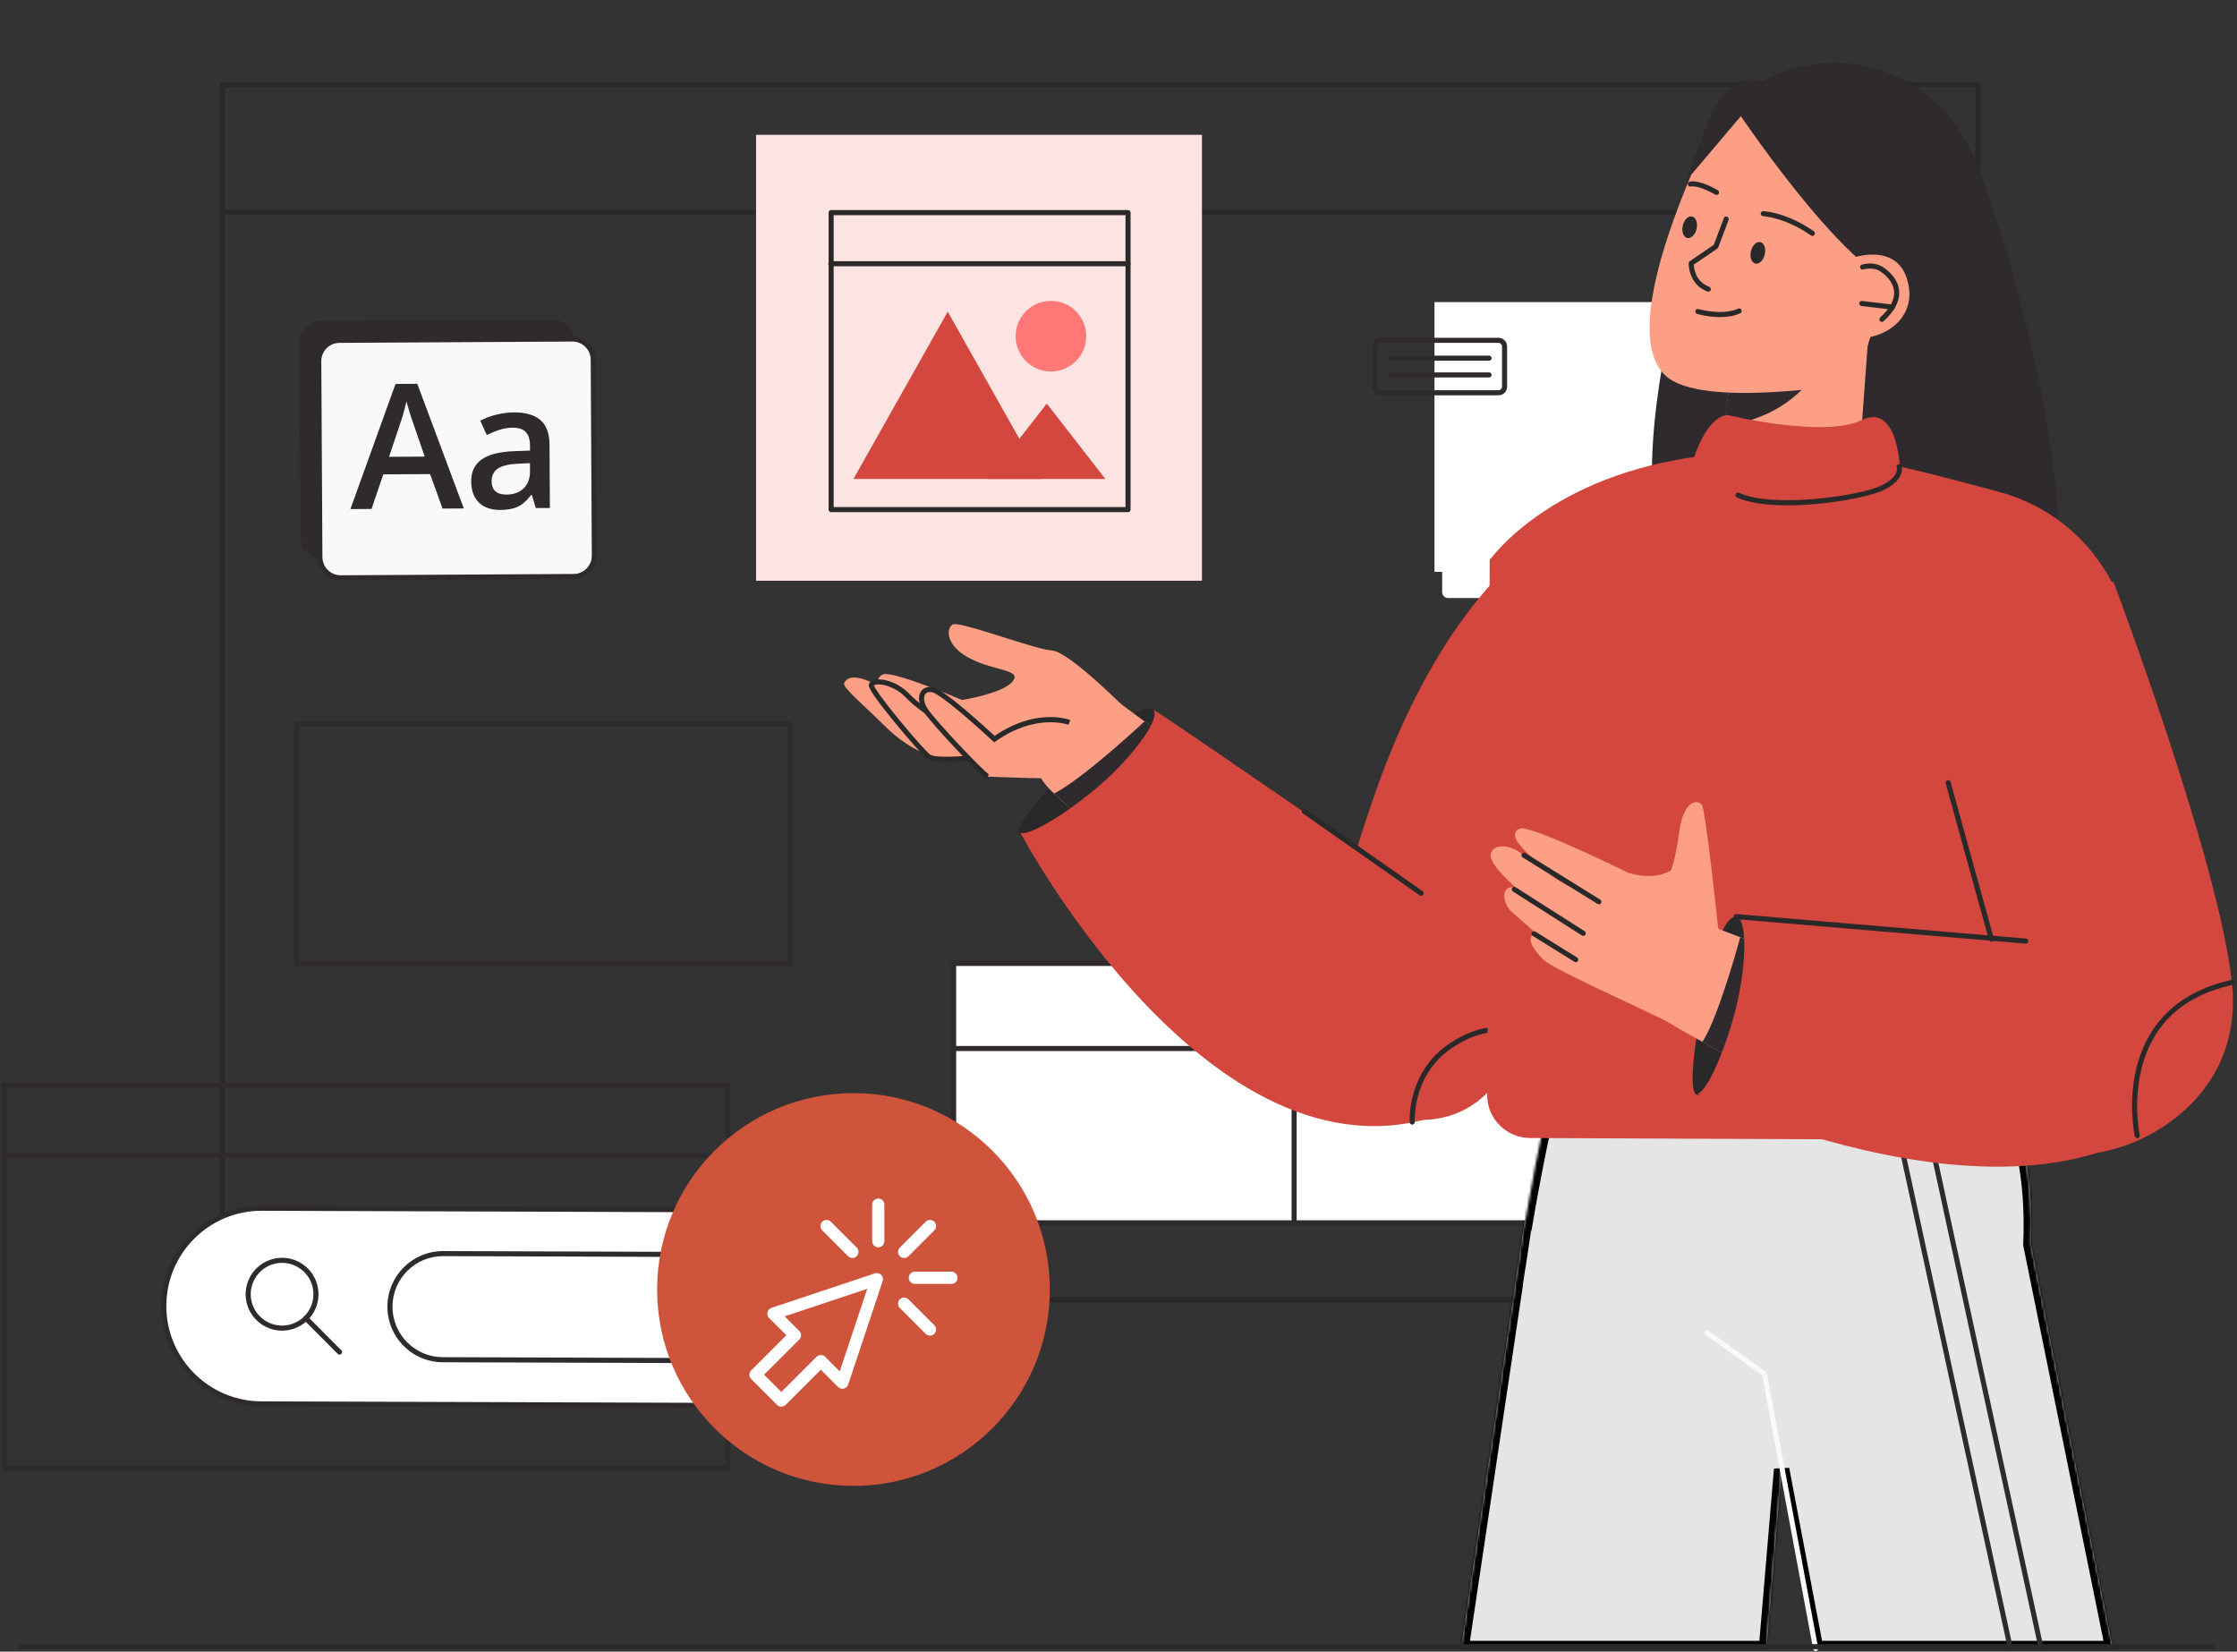 <svg width="871" height="643" viewBox="0 0 871 643" fill="none" xmlns="http://www.w3.org/2000/svg">
<rect x="0" y="0" width="871" height="643" fill="#333333" stroke="none"/>
<path d="M666.453 375.062H371.312V476.071H666.453V375.062Z" fill="white"/>
<path d="M666.45 477.062H371.31C370.765 477.062 370.322 476.619 370.322 476.074V375.065C370.322 374.52 370.765 374.077 371.31 374.077H666.45C666.995 374.077 667.438 374.52 667.438 375.065V476.074C667.438 476.619 666.995 477.062 666.45 477.062ZM372.298 475.086H665.463V376.052H372.298V475.086Z" fill="#2E2A2E"/>
<path d="M215.298 124.464L124.608 124.97C120.141 124.995 116.54 128.637 116.565 133.104L116.991 209.383C117.016 213.85 120.657 217.452 125.124 217.427L215.814 216.92C220.281 216.895 223.883 213.254 223.858 208.786L223.432 132.507C223.407 128.04 219.765 124.439 215.298 124.464Z" fill="#2E2A2E"/>
<path d="M223.377 224.442L132.686 224.956C128.218 224.981 124.577 221.38 124.552 216.912L124.12 140.634C124.095 136.167 127.696 132.526 132.164 132.5L222.855 131.987C227.323 131.961 230.963 135.563 230.989 140.03L231.421 216.308C231.446 220.776 227.845 224.417 223.377 224.442V224.442Z" fill="#F9F9F9"/>
<path d="M132.638 225.941C127.657 225.941 123.593 221.902 123.562 216.915L123.13 140.637C123.102 135.633 127.152 131.538 132.156 131.51L222.847 130.996H222.901C225.305 130.996 227.569 131.925 229.282 133.618C231.006 135.323 231.963 137.598 231.977 140.022L232.409 216.3C232.437 221.304 228.387 225.399 223.383 225.427L132.692 225.941H132.638V225.941ZM222.898 132.972H222.855L132.164 133.485C128.25 133.508 125.083 136.711 125.103 140.626L125.535 216.904C125.557 220.804 128.738 223.965 132.635 223.965H132.678L223.369 223.451C227.284 223.429 230.45 220.226 230.43 216.311L229.999 140.033C229.976 136.133 226.795 132.972 222.898 132.972V132.972Z" fill="#2E2A2E"/>
<path d="M172.305 197.992L167.468 184.572L149.241 184.676L144.655 198.15L136.439 198.195L154 149.474L162.478 149.426L180.588 197.946L172.308 197.994L172.305 197.992ZM165.376 177.762L160.835 164.604C160.505 163.723 160.045 162.335 159.458 160.438C158.871 158.542 158.467 157.153 158.244 156.273C157.672 158.991 156.83 161.968 155.718 165.197L151.485 177.841L165.376 177.762Z" fill="#2E2A2E"/>
<path d="M208.628 197.789L207.067 192.697H206.807C205.08 194.938 203.339 196.468 201.583 197.283C199.828 198.099 197.567 198.514 194.807 198.531C191.262 198.551 188.493 197.594 186.492 195.663C184.491 193.733 183.481 190.99 183.461 187.434C183.439 183.657 184.805 180.801 187.554 178.865C190.302 176.929 194.502 175.857 200.155 175.648L206.381 175.413L206.37 173.46C206.356 171.121 205.808 169.374 204.727 168.219C203.643 167.065 201.973 166.495 199.712 166.509C197.863 166.52 196.094 166.805 194.4 167.367C192.707 167.929 191.081 168.589 189.521 169.348L187.012 163.797C188.962 162.747 191.098 161.948 193.421 161.392C195.744 160.839 197.937 160.554 200.003 160.543C204.589 160.517 208.057 161.514 210.406 163.532C212.754 165.55 213.939 168.733 213.964 173.085L214.103 197.76L208.625 197.791L208.628 197.789ZM197.186 192.553C199.969 192.536 202.198 191.735 203.872 190.146C205.548 188.557 206.378 186.339 206.361 183.491L206.344 180.31L201.716 180.536C198.109 180.688 195.487 181.318 193.853 182.418C192.219 183.522 191.406 185.198 191.42 187.45C191.429 189.085 191.914 190.346 192.876 191.235C193.839 192.124 195.275 192.562 197.189 192.553H197.186Z" fill="#2E2A2E"/>
<path d="M307.456 376.05H115.521C114.976 376.05 114.533 375.607 114.533 375.062V281.943C114.533 281.399 114.976 280.956 115.521 280.956H307.456C308.001 280.956 308.444 281.399 308.444 281.943V375.062C308.444 375.607 308.001 376.05 307.456 376.05ZM116.509 374.074H306.468V282.931H116.509V374.074Z" fill="#2E2A2E"/>
<path d="M307.456 376.05H115.521C114.976 376.05 114.533 375.607 114.533 375.062V281.943C114.533 281.399 114.976 280.956 115.521 280.956H307.456C308.001 280.956 308.444 281.399 308.444 281.943V375.062C308.444 375.607 308.001 376.05 307.456 376.05ZM116.509 374.074H306.468V282.931H116.509V374.074Z" fill="#2E2A2E"/>
<path d="M770.105 83.542H86.613C86.068 83.542 85.625 83.099 85.625 82.555C85.625 82.01 86.068 81.567 86.613 81.567H770.102C770.647 81.567 771.09 82.01 771.09 82.555C771.09 83.099 770.647 83.542 770.102 83.542H770.105Z" fill="#292929"/>
<path d="M770.105 507.049H86.613C86.068 507.049 85.625 506.606 85.625 506.061V32.99C85.625 32.445 86.068 32.002 86.613 32.002H770.105C770.65 32.002 771.093 32.445 771.093 32.99V506.061C771.093 506.606 770.65 507.049 770.105 507.049ZM87.601 505.073H769.117V33.977H87.601V505.073V505.073Z" fill="#292929"/>
<path d="M283.445 572.548H1.569C1.024 572.548 0.581 572.105 0.581 571.561V422.496C0.581 421.951 1.024 421.508 1.569 421.508H283.445C283.989 421.508 284.432 421.951 284.432 422.496V571.561C284.432 572.105 283.989 572.548 283.445 572.548ZM2.557 570.573H282.457V423.484H2.557V570.573V570.573Z" fill="#2E2A2E"/>
<path d="M283.445 450.843H1.569C1.024 450.843 0.581 450.4 0.581 449.855C0.581 449.311 1.024 448.867 1.569 448.867H283.445C283.989 448.867 284.432 449.311 284.432 449.855C284.432 450.4 283.989 450.843 283.445 450.843Z" fill="#2E2A2E"/>
<path d="M303.441 547.224L101.738 546.552C80.704 546.482 63.708 529.373 63.779 508.338C63.849 487.304 80.958 470.308 101.992 470.379L303.695 471.05C324.73 471.121 341.726 488.23 341.655 509.264C341.584 530.299 324.476 547.295 303.441 547.224Z" fill="white"/>
<path d="M303.571 548.212C303.525 548.212 303.483 548.212 303.438 548.212L101.735 547.54C80.19 547.47 62.72 529.881 62.79 508.336C62.824 497.899 66.922 488.1 74.328 480.745C81.7 473.421 91.476 469.391 101.862 469.391C101.907 469.391 101.952 469.391 101.997 469.391L303.7 470.063C314.137 470.097 323.936 474.195 331.291 481.6C338.646 489.006 342.679 498.83 342.642 509.27C342.572 530.77 325.054 548.215 303.571 548.215V548.212ZM303.444 546.236C303.486 546.236 303.528 546.236 303.568 546.236C323.967 546.236 340.596 529.675 340.667 509.261C340.734 488.805 324.148 472.106 303.692 472.038L101.989 471.367C101.947 471.367 101.904 471.367 101.862 471.367C92.001 471.367 82.721 475.191 75.719 482.145C68.689 489.13 64.8 498.432 64.766 508.341C64.698 528.797 81.285 545.497 101.741 545.564L303.444 546.236Z" fill="#2E2A2E"/>
<path d="M109.821 518.044C102.892 518.044 96.813 512.947 95.791 505.892C94.671 498.15 100.056 490.942 107.794 489.819C115.533 488.695 122.744 494.083 123.867 501.822C124.988 509.563 119.603 516.771 111.864 517.895C111.178 517.994 110.495 518.042 109.821 518.042V518.044ZM109.838 491.647C109.256 491.647 108.669 491.69 108.079 491.775C101.416 492.74 96.782 498.946 97.747 505.607C98.712 512.27 104.913 516.904 111.579 515.939C118.242 514.974 122.877 508.767 121.911 502.107C121.031 496.036 115.801 491.647 109.838 491.647Z" fill="#2E2A2E"/>
<path d="M132.207 527.386C131.953 527.386 131.699 527.29 131.507 527.095L118.406 513.941C118.022 513.554 118.022 512.928 118.406 512.544C118.793 512.157 119.419 512.16 119.803 512.544L132.904 525.698C133.288 526.085 133.288 526.712 132.904 527.095C132.712 527.287 132.458 527.383 132.207 527.383V527.386Z" fill="#2E2A2E"/>
<path d="M301.762 529.788L172.42 529.356C161.012 529.319 151.794 520.04 151.831 508.632C151.868 497.224 161.148 488.007 172.555 488.043L301.898 488.475C313.305 488.512 322.523 497.792 322.486 509.199C322.45 520.607 313.17 529.825 301.762 529.788V529.788Z" fill="white"/>
<path d="M301.832 530.776H301.759L172.417 530.344C166.637 530.324 161.206 528.055 157.134 523.954C153.059 519.853 150.826 514.409 150.846 508.629C150.885 496.719 160.588 487.058 172.49 487.058H172.563L301.906 487.49C307.686 487.51 313.116 489.779 317.188 493.88C321.264 497.981 323.496 503.425 323.477 509.205C323.457 514.985 321.188 520.415 317.087 524.488C313.003 528.543 307.59 530.776 301.835 530.776H301.832ZM301.765 528.8H301.832C307.062 528.8 311.981 526.774 315.693 523.085C319.421 519.382 321.481 514.449 321.501 509.196C321.518 503.944 319.489 498.997 315.786 495.269C312.083 491.54 307.152 489.48 301.897 489.46L172.555 489.028H172.487C161.672 489.028 152.855 497.809 152.819 508.632C152.802 513.887 154.831 518.832 158.534 522.56C162.237 526.288 167.167 528.349 172.422 528.368L301.765 528.8V528.8Z" fill="#2E2A2E"/>
<path d="M700.956 117.616H558.535V222.625H700.956V117.616Z" fill="white"/>
<path d="M689.478 127.954H658.868C658.323 127.954 657.88 127.511 657.88 126.966C657.88 126.421 658.323 125.978 658.868 125.978H689.478C690.023 125.978 690.466 126.421 690.466 126.966C690.466 127.511 690.023 127.954 689.478 127.954Z" fill="#2E2A2E"/>
<path d="M689.478 136.457H658.868C658.323 136.457 657.88 136.014 657.88 135.47C657.88 134.925 658.323 134.482 658.868 134.482H689.478C690.023 134.482 690.466 134.925 690.466 135.47C690.466 136.014 690.023 136.457 689.478 136.457Z" fill="#2E2A2E"/>
<path d="M689.478 144.111H658.868C658.323 144.111 657.88 143.668 657.88 143.124C657.88 142.579 658.323 142.136 658.868 142.136H689.478C690.023 142.136 690.466 142.579 690.466 143.124C690.466 143.668 690.023 144.111 689.478 144.111Z" fill="#2E2A2E"/>
<path d="M609.74 212.419H563.878C562.572 212.419 561.513 213.478 561.513 214.784V230.462C561.513 231.768 562.572 232.827 563.878 232.827H609.74C611.046 232.827 612.105 231.768 612.105 230.462V214.784C612.105 213.478 611.046 212.419 609.74 212.419Z" fill="white"/>
<path d="M583.456 153.896H537.594C535.745 153.896 534.241 152.392 534.241 150.543V134.866C534.241 133.017 535.745 131.513 537.594 131.513H583.456C585.305 131.513 586.809 133.017 586.809 134.866V150.543C586.809 152.392 585.305 153.896 583.456 153.896ZM537.594 133.488C536.835 133.488 536.217 134.106 536.217 134.866V150.543C536.217 151.303 536.835 151.921 537.594 151.921H583.456C584.215 151.921 584.833 151.303 584.833 150.543V134.866C584.833 134.106 584.215 133.488 583.456 133.488H537.594V133.488Z" fill="#2E2A2E"/>
<path d="M579.798 140.434H541.251C540.707 140.434 540.264 139.991 540.264 139.446C540.264 138.902 540.707 138.458 541.251 138.458H579.798C580.343 138.458 580.786 138.902 580.786 139.446C580.786 139.991 580.343 140.434 579.798 140.434Z" fill="#2E2A2E"/>
<path d="M579.798 146.951H541.251C540.707 146.951 540.264 146.508 540.264 145.963C540.264 145.418 540.707 144.975 541.251 144.975H579.798C580.343 144.975 580.786 145.418 580.786 145.963C580.786 146.508 580.343 146.951 579.798 146.951Z" fill="#2E2A2E"/>
<path d="M504.085 409.195H371.311C370.766 409.195 370.323 408.751 370.323 408.207C370.323 407.662 370.766 407.219 371.311 407.219H504.085C504.63 407.219 505.073 407.662 505.073 408.207C505.073 408.751 504.63 409.195 504.085 409.195Z" fill="#2E2A2E"/>
<path d="M503.887 475.877C503.343 475.877 502.899 475.433 502.899 474.889V376.639C502.899 376.095 503.343 375.652 503.887 375.652C504.432 375.652 504.875 376.095 504.875 376.639V474.889C504.875 475.433 504.432 475.877 503.887 475.877V475.877Z" fill="#2E2A2E"/>
<path fill-rule="evenodd" clip-rule="evenodd" d="M630.924 192.875C630.924 192.875 572.356 204.122 535.889 307.465C517.911 358.43 513.94 388.581 518.633 408.458C525.692 438.337 564.764 445.955 582.767 421.082C597.576 400.623 617.224 365.333 639.145 304.801L630.921 192.875H630.924Z" fill="#D3473F"/>
<path d="M425.213 290.613C412.459 302.111 394.232 320.981 396.804 324.407C399.375 327.837 421.281 314.281 433.781 304.908C446.281 295.535 452.524 279 449.151 276.355C445.584 273.561 436.818 280.151 425.216 290.613H425.213Z" fill="#292929"/>
<path fill-rule="evenodd" clip-rule="evenodd" d="M463.197 293.82C463.197 293.82 463.31 295.022 463.471 297.062C463.674 299.67 463.948 303.647 464.146 308.233C464.196 309.415 464.244 310.638 464.281 311.888C464.49 318.78 464.462 326.51 463.776 332.917C462.893 341.098 460.937 347.118 457.011 346.455C454.299 345.998 447.099 340.715 438.883 333.995C438.533 333.71 438.186 333.427 437.836 333.137C427.97 325 416.878 315.035 410.418 308.919C410.09 308.608 409.772 308.306 409.467 308.016L409.083 307.646C404.722 303.458 402.493 297.926 402.374 292.366C402.242 286.247 404.66 280.089 409.611 275.644C416.418 269.525 426.321 268.3 434.419 272.582L445.634 280.854L461.013 292.2L463.195 293.808L463.197 293.82Z" fill="#FD9F84"/>
<path d="M365.327 295.095C365.327 295.095 355.028 293.193 344.473 282.609C336.932 275.049 327.906 267.598 328.659 265.992C331.29 260.375 342.153 266.562 348.579 271.264C355.005 275.966 365.329 295.092 365.329 295.092L365.327 295.095Z" fill="#FD9F84"/>
<path d="M374.556 272.511C374.556 272.511 347.259 260.773 343.604 262.616C339.949 264.456 341.066 271.459 346.999 275.596C352.931 279.731 382.96 289.781 382.96 289.781C382.96 289.781 384.657 278.001 383.996 277.244C383.339 276.488 374.553 272.514 374.553 272.514L374.556 272.511Z" fill="#FD9F84"/>
<path d="M440.913 278.48C440.913 278.48 416.683 253.735 409.613 253.252C402.544 252.767 373.483 241.542 370.886 243.14C368.289 244.737 368.185 251.477 377.789 256.399C387.396 261.318 398.098 260.632 394.223 265.337C390.348 270.045 374.555 272.511 374.555 272.511L384.588 302.32C384.588 302.32 411.665 303.644 423.059 302.684C430.278 302.078 440.913 278.478 440.913 278.478V278.48Z" fill="#FD9F84"/>
<path d="M381.908 294.672C381.908 294.672 364.539 296.862 361.505 294.525C358.471 292.188 338.927 269.006 339.26 266.72C339.593 264.434 347.724 264.993 353.242 270.716C360.743 278.5 372.038 283.349 372.038 283.349L381.908 294.672Z" fill="#FD9F84"/>
<path d="M368.801 296.599C365.304 296.599 362.174 296.286 360.904 295.307C359.191 293.989 353.18 287.114 348.356 281.229C337.993 268.583 338.196 267.177 338.284 266.579C338.354 266.088 338.684 265.196 340.084 264.744C342.892 263.841 349.276 265.179 353.953 270.033C361.223 277.577 372.315 282.395 372.428 282.443L371.649 284.258C371.18 284.057 360.083 279.242 352.531 271.402C348.737 267.465 343.64 266.167 341.239 266.503C340.626 266.587 340.35 266.754 340.265 266.836C340.592 267.942 343.782 272.556 350.222 280.388C355.415 286.705 360.746 292.693 362.107 293.74C364.082 295.262 375.225 294.517 381.784 293.69L382.032 295.651C380.243 295.877 374.101 296.599 368.801 296.599Z" fill="#292929"/>
<path d="M416.395 281.241C416.395 281.241 403.418 276.268 387.182 287.763C387.182 287.763 367.488 269.367 363.108 268.535C358.725 267.702 357.539 272.06 360.265 276.33C362.992 280.6 382.186 301.093 384.588 302.323L416.398 281.241H416.395Z" fill="#FD9F84"/>
<path d="M384.137 303.201C382.271 302.247 373.556 292.987 371.826 291.141C367.07 286.061 360.974 279.274 359.433 276.86C357.65 274.064 357.319 271.041 358.595 269.156C359.543 267.756 361.256 267.174 363.291 267.561C367.53 268.368 383.555 283.047 387.272 286.496C403.441 275.418 416.206 280.112 416.751 280.318L416.045 282.164C415.921 282.116 403.323 277.546 387.755 288.567L387.097 289.033L386.51 288.483C378.678 281.167 365.933 270.073 362.924 269.503C362.044 269.336 360.864 269.331 360.232 270.265C359.549 271.272 359.552 273.375 361.098 275.799C364.056 280.436 383.056 300.432 385.037 301.445L384.137 303.204V303.201Z" fill="#292929"/>
<path d="M463.474 297.062C463.677 299.67 463.951 303.647 464.149 308.233C464.2 309.415 464.248 310.638 464.284 311.888C464.493 318.78 464.465 326.51 463.779 332.917C455.696 335.564 445.073 333.608 445.073 333.608C445.073 333.608 442.538 333.783 438.886 333.998C438.536 333.713 438.189 333.43 437.839 333.14C427.973 325.003 416.881 315.037 410.421 308.922C421.188 303.452 442.866 283.439 445.637 280.862L461.016 292.208C461.775 293.707 462.594 295.321 463.471 297.06L463.474 297.062Z" fill="#2E2A2E"/>
<path fill-rule="evenodd" clip-rule="evenodd" d="M397.292 324.184C397.292 324.184 474.143 469.36 565.232 432.368L549.255 344.844C549.255 344.844 462.552 284.842 449.024 276.211C449.07 276.256 449.112 276.304 449.151 276.358C451.725 279.784 442.195 292.885 430.713 303.483C419.565 313.776 401.235 325.875 397.32 324.173C397.312 324.176 397.303 324.182 397.295 324.184H397.292Z" fill="#D3473F"/>
<path d="M553.345 348.753C553.15 348.753 552.949 348.693 552.777 348.575L507.293 316.674C506.847 316.361 506.737 315.746 507.051 315.297C507.364 314.851 507.979 314.744 508.428 315.054L553.912 346.955C554.358 347.268 554.468 347.883 554.155 348.332C553.963 348.606 553.655 348.753 553.345 348.753Z" fill="#292929"/>
<path d="M549.867 437.827C549.351 437.827 548.919 437.426 548.883 436.907C548.868 436.706 548.572 431.92 550.339 425.722C551.973 419.993 555.758 411.949 564.524 406.163C573.515 400.228 580.464 399.52 584.706 399.974C589.41 400.474 591.942 402.449 592.049 402.531C592.475 402.87 592.549 403.491 592.207 403.92C591.869 404.346 591.245 404.416 590.819 404.078C590.799 404.064 588.541 402.334 584.353 401.922C580.455 401.538 574.04 402.249 565.613 407.812C559.003 412.175 554.51 418.359 552.261 426.193C550.573 432.075 550.852 436.729 550.855 436.774C550.892 437.319 550.48 437.787 549.935 437.824C549.913 437.824 549.89 437.824 549.867 437.824V437.827Z" fill="#292929"/>
<path d="M675.922 42.046C675.922 42.046 625.417 167.52 649.881 223.55C674.345 279.578 795.931 277.594 800.608 239.333C809.289 168.31 770.621 65.722 770.621 65.722L705.912 49.94L675.925 42.049L675.922 42.046Z" fill="#2E2A2E"/>
<mask id="path-45-inside-1_3145_6086" fill="white">
<path fill-rule="evenodd" clip-rule="evenodd" d="M790.76 484.547C793.156 429.47 769.209 411.111 769.209 411.111C769.209 411.111 623.136 394.349 612.759 403.928C606.091 410.083 598.436 448.859 593.814 475.797L593.601 475.767L591.67 488.725C590.37 496.837 589.61 502.11 589.61 502.11L589.673 502.129L568.858 641.796H687.792L693.701 571.996L706.947 641.796H822.689L790.76 484.547Z"/>
</mask>
<path fill-rule="evenodd" clip-rule="evenodd" d="M790.76 484.547C793.156 429.47 769.209 411.111 769.209 411.111C769.209 411.111 623.136 394.349 612.759 403.928C606.091 410.083 598.436 448.859 593.814 475.797L593.601 475.767L591.67 488.725C590.37 496.837 589.61 502.11 589.61 502.11L589.673 502.129L568.858 641.796H687.792L693.701 571.996L706.947 641.796H822.689L790.76 484.547Z" fill="#E5E5E5"/>
<path d="M769.209 411.111L771.034 408.73L770.376 408.225L769.551 408.13L769.209 411.111ZM790.76 484.547L787.763 484.416L787.747 484.784L787.82 485.144L790.76 484.547ZM612.759 403.928L610.724 401.724L610.724 401.724L612.759 403.928ZM593.814 475.797L593.393 478.767L596.278 479.176L596.771 476.304L593.814 475.797ZM593.601 475.767L594.023 472.796L591.073 472.378L590.634 475.324L593.601 475.767ZM591.67 488.725L594.632 489.2L594.635 489.183L594.637 489.167L591.67 488.725ZM589.61 502.11L586.641 501.682L586.277 504.207L588.711 504.972L589.61 502.11ZM589.673 502.129L592.64 502.572L593.018 500.035L590.571 499.267L589.673 502.129ZM568.858 641.796L565.891 641.354L565.378 644.796H568.858V641.796ZM687.792 641.796V644.796H690.549L690.782 642.049L687.792 641.796ZM693.701 571.996L696.648 571.437L690.712 571.743L693.701 571.996ZM706.947 641.796L703.999 642.355L704.463 644.796H706.947V641.796ZM822.689 641.796V644.796H826.359L825.629 641.199L822.689 641.796ZM769.209 411.111C767.384 413.492 767.382 413.49 767.381 413.489C767.38 413.489 767.379 413.488 767.378 413.487C767.376 413.486 767.375 413.485 767.374 413.484C767.373 413.483 767.372 413.483 767.373 413.484C767.376 413.485 767.383 413.491 767.397 413.502C767.423 413.523 767.471 413.563 767.54 413.621C767.677 413.737 767.895 413.927 768.182 414.196C768.755 414.734 769.605 415.587 770.633 416.79C772.69 419.195 775.468 423.005 778.195 428.507C783.641 439.494 788.941 457.344 787.763 484.416L793.757 484.677C794.976 456.673 789.5 437.805 783.571 425.843C780.611 419.871 777.552 415.649 775.194 412.89C774.015 411.512 773.012 410.5 772.285 409.819C771.922 409.478 771.628 409.22 771.415 409.04C771.309 408.95 771.223 408.88 771.159 408.828C771.127 408.803 771.101 408.782 771.08 408.765C771.069 408.757 771.06 408.75 771.053 408.744C771.049 408.741 771.046 408.739 771.043 408.736C771.041 408.735 771.039 408.733 771.038 408.733C771.036 408.731 771.034 408.73 769.209 411.111ZM614.793 406.133C614.778 406.147 614.901 406.036 615.304 405.863C615.689 405.698 616.227 405.52 616.942 405.343C618.378 404.99 620.315 404.697 622.735 404.474C627.566 404.03 634 403.897 641.538 404.009C656.594 404.232 675.75 405.423 694.639 406.918C713.515 408.412 732.074 410.206 745.917 411.626C752.837 412.336 758.577 412.953 762.586 413.392C764.59 413.611 766.162 413.786 767.231 413.906C767.766 413.966 768.176 414.013 768.451 414.044C768.589 414.06 768.693 414.071 768.763 414.079C768.798 414.083 768.824 414.086 768.841 414.088C768.85 414.089 768.857 414.09 768.861 414.091C768.863 414.091 768.865 414.091 768.866 414.091C768.867 414.091 768.867 414.091 769.209 411.111C769.551 408.13 769.551 408.13 769.549 408.13C769.548 408.13 769.546 408.13 769.544 408.13C769.54 408.129 769.533 408.128 769.524 408.127C769.506 408.125 769.479 408.122 769.444 408.118C769.373 408.11 769.267 408.098 769.128 408.082C768.85 408.051 768.438 408.004 767.901 407.944C766.826 407.823 765.249 407.647 763.239 407.427C759.219 406.987 753.465 406.369 746.529 405.657C732.659 404.234 714.051 402.436 695.112 400.937C676.186 399.439 656.878 398.236 641.626 398.01C634.01 397.897 627.33 398.026 622.186 398.499C619.619 398.735 617.353 399.064 615.509 399.517C613.79 399.94 611.966 400.577 610.724 401.724L614.793 406.133ZM596.771 476.304C599.078 462.856 602.134 446.504 605.436 432.77C607.088 425.896 608.787 419.742 610.466 414.959C611.306 412.566 612.122 410.572 612.9 409.027C613.705 407.426 614.36 406.533 614.793 406.133L610.724 401.724C609.491 402.862 608.447 404.527 607.54 406.33C606.605 408.188 605.693 410.444 604.805 412.972C603.029 418.033 601.275 424.41 599.602 431.367C596.254 445.294 593.172 461.799 590.857 475.289L596.771 476.304ZM594.235 472.826L594.023 472.796L593.18 478.737L593.393 478.767L594.235 472.826ZM590.634 475.324L588.703 488.283L594.637 489.167L596.569 476.209L590.634 475.324ZM589.61 502.11C592.58 502.538 592.58 502.538 592.58 502.538C592.58 502.538 592.58 502.538 592.58 502.538C592.58 502.538 592.58 502.537 592.58 502.537C592.58 502.537 592.58 502.536 592.58 502.535C592.58 502.532 592.581 502.528 592.582 502.524C592.583 502.514 592.585 502.499 592.588 502.479C592.594 502.439 592.603 502.379 592.614 502.3C592.637 502.142 592.672 501.906 592.717 501.597C592.808 500.979 592.943 500.07 593.119 498.908C593.47 496.583 593.984 493.246 594.632 489.2L588.708 488.25C588.056 492.316 587.54 495.671 587.187 498.011C587.01 499.181 586.874 500.097 586.781 500.722C586.735 501.034 586.7 501.273 586.677 501.435C586.665 501.516 586.656 501.577 586.65 501.618C586.647 501.639 586.645 501.655 586.643 501.665C586.643 501.671 586.642 501.675 586.642 501.677C586.641 501.679 586.641 501.68 586.641 501.681C586.641 501.681 586.641 501.681 586.641 501.681C586.641 501.682 586.641 501.682 586.641 501.682C586.641 501.682 586.641 501.682 589.61 502.11ZM590.571 499.267L590.509 499.248L588.711 504.972L588.774 504.992L590.571 499.267ZM586.705 501.687L565.891 641.354L571.826 642.238L592.64 502.572L586.705 501.687ZM568.858 644.796H687.792V638.796H568.858V644.796ZM690.782 642.049L696.69 572.249L690.712 571.743L684.803 641.543L690.782 642.049ZM709.894 641.237L696.648 571.437L690.754 572.556L703.999 642.355L709.894 641.237ZM822.689 638.796H706.947V644.796H822.689V638.796ZM787.82 485.144L819.749 642.393L825.629 641.199L793.7 483.95L787.82 485.144Z" fill="black" mask="url(#path-45-inside-1_3145_6086)"/>
<path d="M706.947 642.784C706.481 642.784 706.066 642.451 705.976 641.977L686.093 535.407L664.068 519.673C663.625 519.357 663.52 518.739 663.839 518.296C664.155 517.852 664.773 517.748 665.217 518.067L687.566 534.033C687.775 534.182 687.916 534.405 687.964 534.656L707.921 641.618C708.019 642.154 707.667 642.671 707.13 642.77C707.068 642.781 707.009 642.787 706.947 642.787V642.784Z" fill="#F9F9F9"/>
<path d="M794.751 642.784C794.296 642.784 793.887 642.468 793.786 642.005L749.086 436.066C748.97 435.532 749.309 435.007 749.843 434.891C750.379 434.776 750.901 435.114 751.017 435.648L795.716 641.587C795.832 642.121 795.493 642.645 794.96 642.761C794.889 642.775 794.818 642.784 794.748 642.784H794.751Z" fill="#2E2A2E"/>
<path d="M782.779 642.784C782.325 642.784 781.915 642.468 781.814 642.005L737.114 436.066C736.999 435.532 737.337 435.007 737.871 434.891C738.404 434.776 738.929 435.114 739.045 435.648L783.744 641.587C783.86 642.121 783.521 642.645 782.988 642.761C782.917 642.775 782.847 642.784 782.776 642.784H782.779Z" fill="#2E2A2E"/>
<path d="M755.609 124.67C778.521 101.759 778.521 64.611 755.609 41.699C732.698 18.787 695.55 18.787 672.638 41.699C649.726 64.611 649.726 101.759 672.638 124.671C695.55 147.582 732.698 147.582 755.609 124.67Z" fill="#2E2A2E"/>
<path d="M723.734 182.204C723.655 180.46 728.018 126.424 727.996 120.754C727.97 115.087 675.741 135.283 675.741 135.283C675.741 135.283 670.179 170.116 669.817 179.816C668.099 226.15 723.734 182.204 723.734 182.204Z" fill="#FD9F84"/>
<path d="M714.466 129.534C714.466 129.534 707.941 161.079 671.11 165.849L675.098 138.512L714.466 129.534Z" fill="#2E2A2E"/>
<path d="M682.826 35.594C682.826 35.594 672.694 35.403 661.193 61.749C649.692 88.097 633.252 131.62 648.36 146.126C662.403 159.609 722.702 149.025 722.702 149.025L740.544 91.572C749.434 62.951 727.835 33.924 697.865 34.322C693.186 34.384 688.174 34.779 682.823 35.592L682.826 35.594Z" fill="#FD9F84"/>
<path d="M687.131 99.061C687.663 96.749 686.887 94.597 685.398 94.255C683.909 93.912 682.272 95.509 681.74 97.821C681.208 100.133 681.984 102.285 683.473 102.627C684.962 102.969 686.599 101.373 687.131 99.061Z" fill="#292929"/>
<path d="M660.592 89.091C661.124 86.779 660.348 84.627 658.859 84.285C657.37 83.943 655.733 85.54 655.201 87.852C654.669 90.163 655.445 92.315 656.934 92.657C658.422 93 660.06 91.403 660.592 89.091Z" fill="#292929"/>
<path d="M665.15 113.549C665.037 113.549 664.921 113.529 664.808 113.487C657.29 110.721 657.507 102.545 657.51 102.463C657.521 102.15 657.682 101.859 657.942 101.684L667.278 95.323L671.198 84.914C671.39 84.403 671.96 84.144 672.471 84.338C672.982 84.53 673.239 85.1 673.047 85.611L669.016 96.313C668.946 96.502 668.816 96.666 668.649 96.782L659.494 103.022C659.567 104.622 660.225 109.699 665.491 111.638C666.002 111.827 666.265 112.395 666.078 112.905C665.932 113.306 665.553 113.552 665.15 113.552V113.549Z" fill="#292929"/>
<path d="M669.702 123.444C665.059 123.444 661.054 122.289 660.798 122.213C660.275 122.058 659.976 121.511 660.129 120.988C660.284 120.466 660.831 120.164 661.354 120.32C661.447 120.345 670.585 122.975 676.743 120.164C677.24 119.938 677.824 120.156 678.053 120.653C678.279 121.149 678.061 121.733 677.565 121.962C675.106 123.083 672.304 123.447 669.699 123.447L669.702 123.444Z" fill="#292929"/>
<path d="M705.658 91.829C705.463 91.829 705.266 91.772 705.094 91.651C694.99 84.618 686.596 84.174 686.512 84.172C685.967 84.149 685.544 83.689 685.566 83.144C685.589 82.6 686.035 82.182 686.594 82.199C686.958 82.213 695.614 82.645 706.223 90.031C706.671 90.341 706.781 90.959 706.468 91.405C706.276 91.682 705.969 91.829 705.655 91.829H705.658Z" fill="#292929"/>
<path d="M668.344 75.902C668.169 75.902 667.994 75.857 667.836 75.761C666.112 74.72 661.043 72.129 658.348 72.62C657.811 72.716 657.298 72.363 657.199 71.824C657.1 71.288 657.456 70.774 657.995 70.675C661.977 69.95 668.581 73.899 668.861 74.068C669.326 74.35 669.479 74.957 669.197 75.423C669.01 75.73 668.686 75.9 668.35 75.9L668.344 75.902Z" fill="#292929"/>
<path fill-rule="evenodd" clip-rule="evenodd" d="M595.365 443.039L793.853 443.889C802.1 444.129 809.305 438.366 810.883 430.268C816.265 402.633 811.752 325.94 826.64 281.173C839.323 243.035 817.394 202.092 778.61 191.562C761.041 186.793 743.433 182.221 734.738 180.581C733.679 180.383 732.703 179.963 731.859 179.373C731.859 179.373 708.366 200.599 686.079 197.907C663.797 195.214 665.307 177.265 665.307 177.265C661.353 177.623 645.26 179.311 626.991 186.062C609.603 192.488 591.744 203.337 580.147 217.798C580.108 217.849 580.068 217.897 580.031 217.942L579.114 424.872C578.939 426.981 579.12 429.111 579.738 431.135C581.801 437.869 587.968 442.825 595.362 443.039H595.365Z" fill="#D3473F"/>
<path d="M672.976 38.061C672.976 38.061 722.377 113.761 745.091 112.561C767.804 111.362 758.039 51.724 754.48 49.912C750.921 48.103 705.914 25.954 705.914 25.954C705.914 25.954 679.54 35.747 672.976 38.061V38.061Z" fill="#2E2A2E"/>
<path d="M722.12 100.171C722.12 100.171 738.128 94.736 742.471 108.477C748.567 127.77 724.77 136.39 715.45 128.925C706.131 121.46 722.12 100.171 722.12 100.171V100.171Z" fill="#FD9F84"/>
<path d="M732.726 125.323C732.457 125.323 732.189 125.213 731.995 124.999C731.628 124.595 731.659 123.972 732.062 123.605C735.909 120.111 737.735 116.707 737.492 113.484C737.199 109.595 733.981 106.905 732.091 105.647C729.234 103.747 725.554 104.899 725.517 104.913C724.998 105.079 724.442 104.797 724.273 104.278C724.103 103.761 724.386 103.205 724.902 103.033C725.088 102.971 729.517 101.563 733.183 104.001C735.373 105.46 739.104 108.61 739.46 113.334C739.75 117.195 737.707 121.141 733.389 125.067C733.2 125.239 732.963 125.323 732.726 125.323V125.323Z" fill="#292929"/>
<path d="M736.81 120.543C736.77 120.543 736.731 120.543 736.694 120.537L724.784 119.129C724.242 119.064 723.856 118.573 723.918 118.031C723.983 117.489 724.474 117.099 725.016 117.164L736.926 118.573C737.467 118.638 737.854 119.129 737.792 119.67C737.733 120.173 737.307 120.543 736.813 120.543H736.81Z" fill="#292929"/>
<path d="M683.04 39.052L658.497 68.045C658.497 68.045 664.607 40.232 675.182 33.004C685.758 25.776 700.541 39.052 700.541 39.052H683.042H683.04Z" fill="#2E2A2E"/>
<path fill-rule="evenodd" clip-rule="evenodd" d="M822.839 226.358C822.839 226.358 863.877 334.833 869.02 382.465C874.162 430.096 828.932 450.219 809.469 449.192C790.007 448.165 745.361 272.125 745.361 272.125L822.839 226.361V226.358Z" fill="#D3473F"/>
<path d="M664.697 382.27C660.805 398.995 656.64 424.898 660.709 426.238C664.779 427.582 675.004 403.937 679.898 389.1C684.795 374.263 680.463 357.126 676.184 356.886C671.66 356.632 668.236 367.052 664.697 382.27Z" fill="#292929"/>
<path d="M700.95 373.761L687.11 418.934C687.11 418.934 686.59 418.652 685.67 418.152C681.956 416.132 671.703 410.543 662.847 405.613C655.029 401.264 648.298 397.423 648.092 396.994C647.595 395.955 664.625 359.94 664.625 359.94L677.562 364.862L691.532 370.176L700.95 373.761Z" fill="#FD9F84"/>
<path d="M634 339.803C634 339.803 601.944 323.947 593.068 322.474C590.934 322.121 588.623 324.359 590.686 327.498C595.845 335.344 612.991 345.936 616.363 347.124C621.105 348.798 617.41 382.563 617.41 382.563L651.368 398.729L669.233 361.704C669.233 361.704 656.028 328.144 655.833 331.011C655.446 336.724 648.413 343.98 633.994 339.803H634Z" fill="#FD9F84"/>
<path d="M619.933 338.033C619.933 338.033 629.933 344.623 623.921 347.282C617.907 349.943 605.622 342.459 603.813 340.593C602.416 339.154 594.657 333.823 591.191 331.469C589.532 330.34 587.607 329.646 585.606 329.519C583.376 329.377 580.924 329.897 580.402 332.682C579.397 338.028 599.48 353.327 599.48 353.327L594.725 349.512L589.306 345.501C584.855 344.626 584.26 351.247 589.027 355.371C592.862 358.687 597.849 363.135 598.083 363.547C598.083 363.547 591.73 364.182 600.801 373.509C605.249 378.084 650.685 397.318 651.583 398.71C652.48 400.101 639.088 346.607 637.274 345.202C635.459 343.796 619.933 338.036 619.933 338.036V338.033Z" fill="#FD9F84"/>
<path d="M616.462 364.346C616.282 364.346 616.098 364.295 615.932 364.19L589.066 347.076C588.606 346.782 588.471 346.173 588.764 345.713C589.058 345.253 589.668 345.117 590.128 345.411L616.993 362.525C617.453 362.819 617.588 363.428 617.295 363.888C617.106 364.185 616.787 364.346 616.46 364.346H616.462Z" fill="#292929"/>
<path d="M613.515 374.588C613.337 374.588 613.157 374.54 612.996 374.438L596.779 364.36C596.316 364.072 596.172 363.462 596.463 362.999C596.751 362.536 597.36 362.392 597.823 362.683L614.04 372.762C614.503 373.049 614.647 373.659 614.356 374.122C614.17 374.424 613.845 374.588 613.515 374.588V374.588Z" fill="#292929"/>
<path d="M668.948 360.967C668.948 360.967 664.142 315.418 662.629 313.336C661.119 311.253 655.65 311.165 653.892 323.49C652.133 335.815 650.423 341.954 647.722 342.002C645.021 342.05 647.234 352.376 648.789 352.402C650.344 352.427 668.948 360.967 668.948 360.967V360.967Z" fill="#FD9F84"/>
<path d="M693.282 379.798C693.282 384.454 687.107 412.175 685.67 418.152C681.956 416.132 671.703 410.544 662.847 405.613C669.107 396.22 677.5 365.201 677.5 365.201C677.52 365.085 677.539 364.972 677.562 364.862L691.532 370.176C692.461 373.761 693.282 377.562 693.282 379.798V379.798Z" fill="#2E2A2E"/>
<path fill-rule="evenodd" clip-rule="evenodd" d="M660.98 425.778C660.98 425.778 809.419 496.79 863.005 414.362L802.586 369.575C802.586 369.575 692.031 356.189 675.998 356.841C676.06 356.852 676.122 356.869 676.187 356.892C680.259 358.23 679.926 374.43 676.568 389.69C673.305 404.507 665.183 424.915 660.997 425.756C660.992 425.764 660.989 425.773 660.983 425.778H660.98Z" fill="#D3473F"/>
<path d="M622.536 352.063C622.358 352.063 622.177 352.015 622.016 351.913L592.848 333.794C592.385 333.506 592.241 332.897 592.529 332.434C592.817 331.971 593.427 331.827 593.89 332.115L623.058 350.234C623.521 350.522 623.665 351.132 623.377 351.595C623.191 351.896 622.866 352.06 622.536 352.06V352.063Z" fill="#292929"/>
<path d="M775.351 366.581C774.917 366.581 774.522 366.293 774.4 365.855L757.579 304.993C757.433 304.468 757.743 303.923 758.268 303.777C758.793 303.63 759.338 303.94 759.484 304.465L776.305 365.328C776.452 365.853 776.142 366.397 775.617 366.544C775.529 366.57 775.439 366.581 775.354 366.581H775.351Z" fill="#292929"/>
<path d="M788.769 367.371C788.74 367.371 788.712 367.371 788.684 367.368L675.911 357.826C675.366 357.781 674.963 357.301 675.011 356.759C675.056 356.215 675.536 355.811 676.078 355.859L788.85 365.401C789.395 365.446 789.799 365.926 789.751 366.468C789.708 366.984 789.277 367.374 788.769 367.374V367.371Z" fill="#292929"/>
<path fill-rule="evenodd" clip-rule="evenodd" d="M658.559 181.329C658.559 181.329 663.687 161.996 672.764 161.601C672.764 161.601 710.249 170.678 724.846 163.574C739.446 156.473 740.233 183.697 739.841 187.642C739.446 191.588 698.805 212.106 674.736 206.975C650.668 201.847 658.559 181.329 658.559 181.329Z" fill="#D3473F"/>
<path d="M695.986 196.736C688.309 196.736 681.143 195.886 676.3 193.671C675.803 193.445 675.586 192.858 675.812 192.361C676.04 191.865 676.625 191.647 677.121 191.873C690.344 197.918 723.918 193.118 732.314 189.118C739.57 185.664 738.56 182.19 738.512 182.043C738.325 181.529 738.594 180.973 739.104 180.787C739.618 180.601 740.188 180.875 740.374 181.385C740.451 181.597 742.155 186.618 733.163 190.902C727.598 193.552 710.834 196.736 695.986 196.736V196.736Z" fill="#292929"/>
<path d="M832.17 443.13C831.715 443.13 831.306 442.814 831.204 442.354C831.091 441.843 828.509 429.696 831.788 416.033C833.725 407.97 837.315 401.083 842.462 395.571C848.889 388.688 857.751 383.955 868.806 381.502C869.336 381.384 869.867 381.72 869.982 382.253C870.101 382.786 869.765 383.314 869.232 383.43C849.896 387.72 837.944 398.842 833.708 416.493C830.533 429.718 833.106 441.812 833.132 441.93C833.248 442.464 832.912 442.989 832.378 443.107C832.308 443.124 832.237 443.13 832.167 443.13H832.17Z" fill="#292929"/>
<path d="M467.993 52.48H294.383V226.09H467.993V52.48Z" fill="#FCE4E3"/>
<path d="M439.212 199.369H323.611C323.066 199.369 322.623 198.926 322.623 198.381V82.78C322.623 82.236 323.066 81.793 323.611 81.793H439.212C439.756 81.793 440.199 82.236 440.199 82.78V198.381C440.199 198.926 439.756 199.369 439.212 199.369V199.369ZM324.599 197.393H438.224V83.768H324.599V197.393Z" fill="#292929"/>
<path d="M439.211 103.668H323.472C322.927 103.668 322.484 103.225 322.484 102.68C322.484 102.136 322.927 101.693 323.472 101.693H439.211C439.756 101.693 440.199 102.136 440.199 102.68C440.199 103.225 439.756 103.668 439.211 103.668Z" fill="#292929"/>
<path d="M409.191 144.634C416.783 144.634 422.938 138.479 422.938 130.886C422.938 123.294 416.783 117.139 409.191 117.139C401.598 117.139 395.443 123.294 395.443 130.886C395.443 138.479 401.598 144.634 409.191 144.634Z" fill="#FF7777"/>
<path d="M369.01 121.339L332.312 186.454H405.708L369.01 121.339Z" fill="#D3473F"/>
<path d="M407.574 157.114L384.775 186.454H430.372L407.574 157.114Z" fill="#D3473F"/>
<path d="M861.617 642.056H8.096C7.551 642.056 7.108 641.612 7.108 641.068C7.108 640.523 7.551 640.08 8.096 640.08H861.617C862.162 640.08 862.605 640.523 862.605 641.068C862.605 641.612 862.162 642.056 861.617 642.056V642.056Z" fill="#292929"/>
<circle r="76.455" transform="matrix(-1 0 0 1 332.311 502.021)" fill="#CE543C"/>
<path d="M341.964 485.589C340.652 485.589 339.589 484.526 339.589 483.215V468.969C339.589 467.658 340.652 466.595 341.964 466.595C343.275 466.595 344.338 467.658 344.338 468.969V483.215C344.338 484.526 343.275 485.589 341.964 485.589Z" fill="white"/>
<path d="M292.481 533.515L306.174 519.819L299.459 513.103C298.877 512.521 298.638 511.679 298.827 510.878C299.016 510.077 299.606 509.431 300.387 509.17L340.679 495.737C341.532 495.453 342.473 495.675 343.109 496.311C343.745 496.947 343.967 497.888 343.683 498.741L330.252 539.041C329.991 539.822 329.346 540.412 328.545 540.601C327.744 540.791 326.902 540.551 326.32 539.969L319.605 533.253L305.912 546.948C305.448 547.412 304.841 547.644 304.233 547.644C303.626 547.644 303.018 547.412 302.554 546.948L292.481 536.873C291.554 535.945 291.554 534.442 292.481 533.515ZM304.233 541.91L317.926 528.215C318.853 527.288 320.357 527.288 321.284 528.215L326.962 533.894L337.676 501.745L305.533 512.461L311.211 518.14C312.137 519.067 312.138 520.571 311.211 521.498L297.518 535.194L304.233 541.91Z" fill="white"/>
<path d="M360.432 475.635C361.359 474.708 362.863 474.708 363.79 475.635C364.717 476.562 364.717 478.065 363.79 478.993L353.717 489.066C352.79 489.993 351.286 489.993 350.359 489.066C349.432 488.139 349.432 486.635 350.359 485.708L360.432 475.635Z" fill="white"/>
<path d="M353.717 505.865L363.79 515.938C364.717 516.866 364.717 518.369 363.79 519.296C362.863 520.223 361.359 520.223 360.432 519.296L350.359 509.223C349.432 508.296 349.432 506.792 350.359 505.865C351.286 504.938 352.79 504.938 353.717 505.865Z" fill="white"/>
<path d="M330.215 489.066L320.142 478.993C319.215 478.065 319.215 476.562 320.142 475.635C321.069 474.708 322.573 474.708 323.5 475.635L333.573 485.708C334.5 486.635 334.5 488.139 333.573 489.066C332.646 489.993 331.143 489.993 330.215 489.066Z" fill="white"/>
<path d="M353.837 497.46C353.837 496.149 354.9 495.086 356.211 495.086H370.457C371.768 495.086 372.831 496.149 372.831 497.46C372.831 498.771 371.768 499.834 370.457 499.834H356.211C354.9 499.834 353.837 498.771 353.837 497.46Z" fill="white"/>
</svg>

